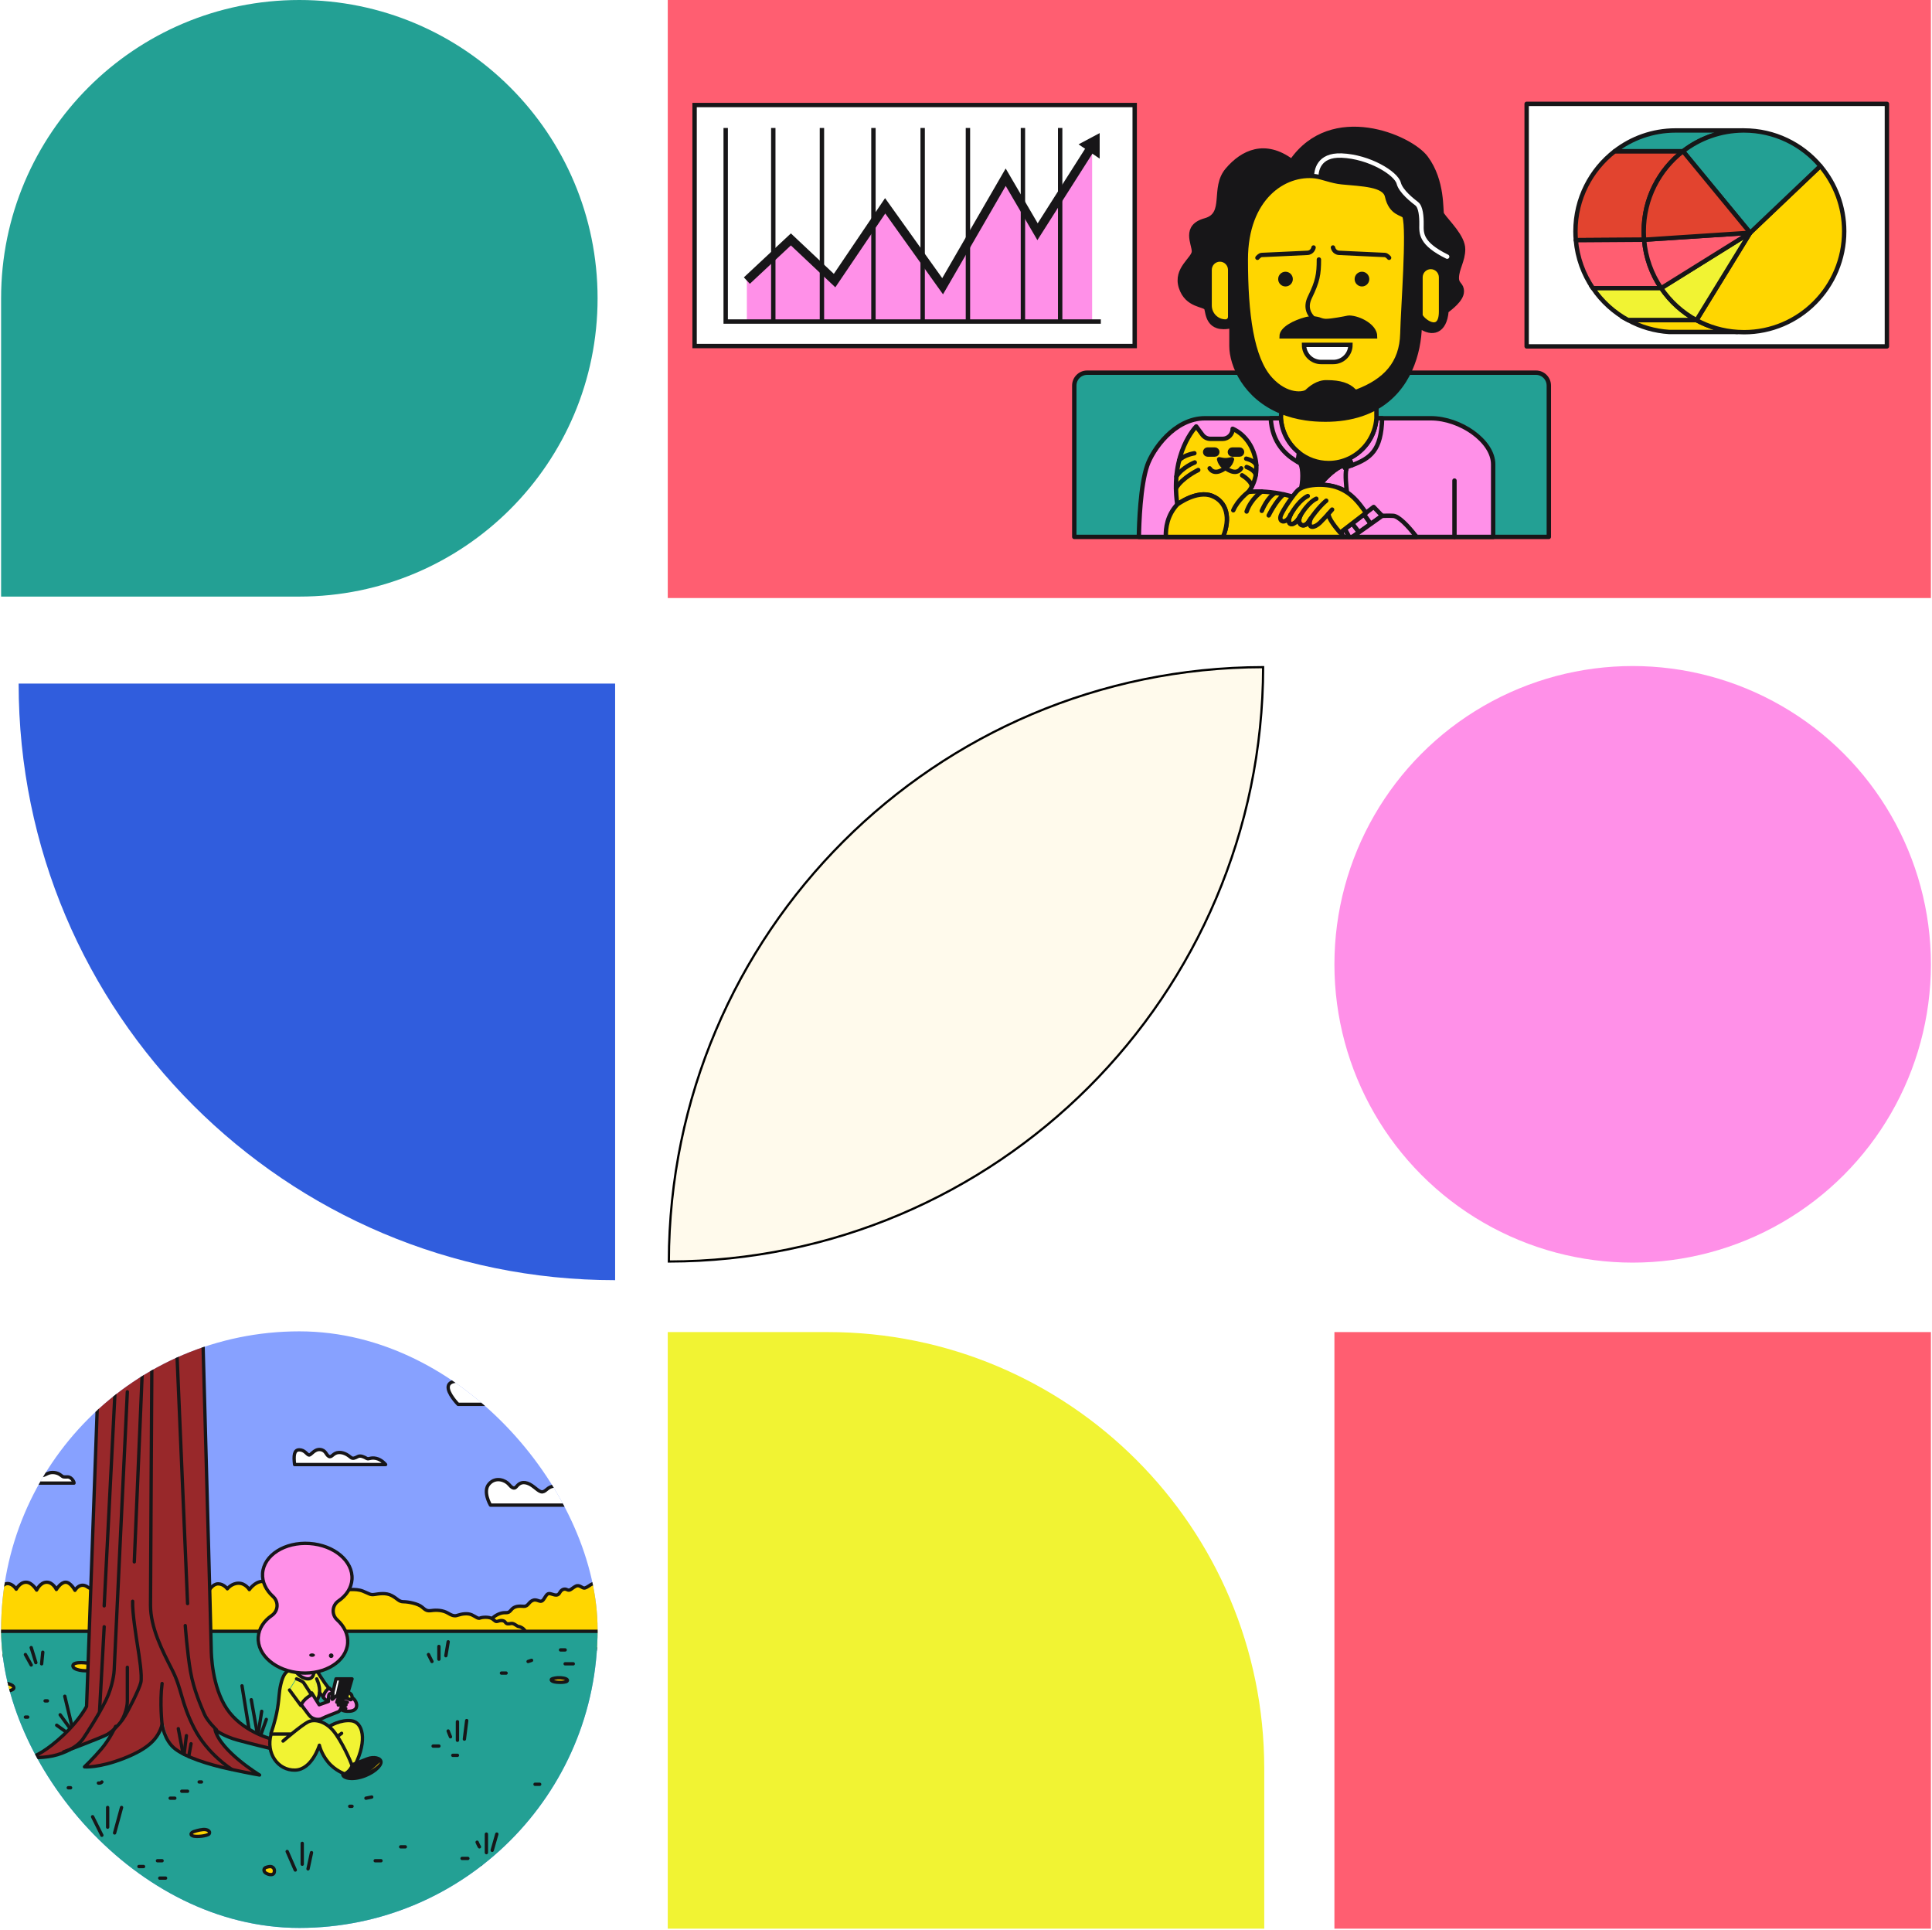 <svg width="881" height="880" viewBox="0 0 881 880" fill="none" xmlns="http://www.w3.org/2000/svg">
<g clip-path="url(#clip0_324_6812)">
<path d="M964.5 -44H219.5V316H964.5V-44Z" fill="#FF5E71"/>
<path d="M706.272 175.809V244.792H489.879V175.809C489.879 172.55 492.495 169.918 495.733 169.918H700.418C703.656 169.918 706.272 172.55 706.272 175.809Z" fill="#23A094" stroke="#171618" stroke-width="2" stroke-miterlimit="10" stroke-linecap="round" stroke-linejoin="round"/>
<path d="M680.89 211.71V244.791H519.324C519.428 238.837 519.989 221.351 523.154 212.211C525.615 205.098 535.455 190.704 549.468 190.704H595.462C598.213 191.101 601.15 191.321 604.306 191.321C607.389 191.321 610.264 191.112 612.942 190.704H652.438C665.942 190.704 680.89 201.119 680.89 211.71Z" fill="#FF90E8" stroke="#171618" stroke-width="2" stroke-miterlimit="10" stroke-linecap="round" stroke-linejoin="round"/>
<path d="M860.437 47.35H696.16V157.937H860.437V47.35Z" fill="white" stroke="#171618" stroke-width="2" stroke-miterlimit="10" stroke-linecap="round" stroke-linejoin="round"/>
<path d="M749.555 105.469C749.555 106.754 749.606 108.038 749.71 109.302L718.591 109.511C718.477 108.184 718.414 106.827 718.414 105.469C718.414 90.584 725.442 77.36 736.33 68.951H767.46C756.571 77.36 749.555 90.584 749.555 105.469Z" fill="#E2442F" stroke="#171618" stroke-width="2" stroke-miterlimit="10" stroke-linecap="round" stroke-linejoin="round"/>
<path d="M757.494 131.384H726.354C722.057 125.054 719.285 117.575 718.59 109.511L749.709 109.302H749.72C750.374 117.45 753.155 124.991 757.494 131.384Z" fill="#FF5E71" stroke="#171618" stroke-width="2" stroke-miterlimit="10" stroke-linecap="round" stroke-linejoin="round"/>
<path d="M773.605 145.976H742.465C735.999 142.466 730.476 137.453 726.355 131.384H757.506C761.617 137.453 767.149 142.477 773.605 145.976Z" fill="#F1F333" stroke="#171618" stroke-width="2" stroke-miterlimit="10"/>
<path d="M792.403 151.366H761.263C754.496 150.948 748.122 149.048 742.465 145.977H773.605C779.262 149.048 785.636 150.948 792.403 151.366Z" fill="#FFD600" stroke="#171618" stroke-width="2" stroke-miterlimit="10"/>
<path d="M794.813 59.477C784.527 59.581 775.05 63.091 767.462 68.951H736.332C744.003 63.028 753.594 59.498 763.995 59.477H794.813Z" fill="#23A094" stroke="#171618" stroke-width="2" stroke-miterlimit="10" stroke-linecap="round" stroke-linejoin="round"/>
<path d="M840.96 105.469C840.96 130.862 820.502 151.46 795.258 151.46C794.303 151.46 793.359 151.429 792.425 151.366C792.425 151.366 792.414 151.377 792.404 151.366C785.636 150.948 779.263 149.047 773.605 145.976L798.082 106.127L830.092 75.689C836.874 83.711 840.96 94.104 840.96 105.469Z" fill="#FFD600" stroke="#171618" stroke-width="2" stroke-miterlimit="10" stroke-linecap="round" stroke-linejoin="round"/>
<path d="M798.08 106.127L773.603 145.977C767.147 142.477 761.614 137.453 757.504 131.384L798.08 106.127Z" fill="#F1F333" stroke="#171618" stroke-width="2" stroke-miterlimit="10" stroke-linecap="round" stroke-linejoin="round"/>
<path d="M798.084 106.127L757.508 131.384H757.497C753.159 124.991 750.377 117.45 749.723 109.302L798.084 106.127Z" fill="#FF5E71" stroke="#171618" stroke-width="2" stroke-miterlimit="10" stroke-linecap="round" stroke-linejoin="round"/>
<path d="M830.092 75.688L798.082 106.126L767.461 68.951C775.049 63.091 784.525 59.581 794.812 59.477H795.258C809.209 59.477 821.709 65.765 830.092 75.688Z" fill="#23A094" stroke="#171618" stroke-width="2" stroke-miterlimit="10" stroke-linecap="round" stroke-linejoin="round"/>
<path d="M798.081 106.127L749.721 109.302H749.71C749.607 108.038 749.555 106.754 749.555 105.469C749.555 90.584 756.571 77.36 767.46 68.951L798.081 106.127Z" fill="#E2442F" stroke="#171618" stroke-width="2" stroke-miterlimit="10" stroke-linecap="round" stroke-linejoin="round"/>
<path d="M517.427 47.882H316.738V157.769H517.427V47.882Z" fill="white" stroke="#171618" stroke-width="2" stroke-miterlimit="10" stroke-linecap="round"/>
<path d="M340.57 146.603V127.999L360.645 109.72L380.575 128.48L403.639 94.386L429.839 131.06L458.602 81.35L473.124 106.21L498.015 66.977V146.603H340.57Z" fill="#FF90E8"/>
<path d="M340.57 127.927L360.645 109.156L380.575 127.927L403.639 93.833L429.839 130.507L458.602 80.796L473.124 105.646L497.703 66.998" stroke="#171618" stroke-width="4" stroke-miterlimit="10"/>
<path d="M501.981 146.603H330.918V58.349" stroke="#171618" stroke-width="2" stroke-miterlimit="10"/>
<path d="M352.621 58.349V146.603" stroke="#171618" stroke-width="2" stroke-miterlimit="10"/>
<path d="M374.805 58.349V146.603" stroke="#171618" stroke-width="2" stroke-miterlimit="10"/>
<path d="M398.293 58.349V146.603" stroke="#171618" stroke-width="2" stroke-miterlimit="10"/>
<path d="M420.734 58.349V146.603" stroke="#171618" stroke-width="2" stroke-miterlimit="10"/>
<path d="M441.383 58.349V146.603" stroke="#171618" stroke-width="2" stroke-miterlimit="10"/>
<path d="M466.461 58.349V146.603" stroke="#171618" stroke-width="2" stroke-miterlimit="10"/>
<path d="M483.441 58.349V146.603" stroke="#171618" stroke-width="2" stroke-miterlimit="10"/>
<path d="M500.454 62.35L493.77 65.912L500.454 70.434V62.35Z" fill="#171618" stroke="#171618" stroke-width="2" stroke-miterlimit="10"/>
<path d="M630.248 190.704C629.906 205.516 624.861 208.973 616.433 212.149L615.363 208.942C622.224 205.599 627.103 198.747 627.664 190.704H630.248Z" fill="#FF90E8" stroke="#171618" stroke-width="2" stroke-miterlimit="10" stroke-linecap="round" stroke-linejoin="round"/>
<path d="M614.178 224.276C613.036 223.534 611.821 222.918 610.534 222.5C607.483 221.497 604.524 221.048 601.898 220.975C603.331 219.21 607.244 214.718 611.552 212.598C611.614 212.566 611.676 212.535 611.749 212.483C611.801 212.452 611.842 212.42 611.894 212.378C612.019 212.295 612.164 212.18 612.31 212.044L613.887 214.039C613.358 216.536 613.897 221.821 614.178 224.276Z" stroke="#171618" stroke-width="2" stroke-miterlimit="10" stroke-linecap="round" stroke-linejoin="round"/>
<path d="M616.431 212.149C615.756 212.4 615.061 212.661 614.345 212.911C614.147 213.141 614.002 213.538 613.888 214.039L612.31 212.044C612.165 212.18 612.02 212.295 611.895 212.378C611.843 212.42 611.802 212.452 611.75 212.483C611.677 212.535 611.615 212.566 611.552 212.598C607.245 214.718 603.332 219.21 601.899 220.975C598.245 220.86 595.214 221.445 593.408 222.228C594.332 217.706 593.948 211.982 592.671 211.125C592.349 210.937 592.038 210.749 591.727 210.561V210.55L592.329 206.383C596.045 209.349 600.757 211.125 605.875 211.125C609.144 211.125 612.248 210.394 615.04 209.088H615.05C615.155 209.036 615.258 208.994 615.362 208.942L616.431 212.149Z" fill="#171618" stroke="#171618" stroke-width="2" stroke-miterlimit="10" stroke-linecap="round" stroke-linejoin="round"/>
<path d="M619.732 242.67L616.753 244.791H615.113C614.553 243.548 613.919 242.378 613.203 241.271L616.629 238.639L619.732 242.67Z" fill="#FF90E8" stroke="#171618" stroke-width="2" stroke-miterlimit="10" stroke-linecap="round" stroke-linejoin="round"/>
<path d="M625.099 238.858L619.733 242.671L616.629 238.639L621.985 234.523L625.099 238.858Z" fill="#FF90E8" stroke="#171618" stroke-width="2" stroke-miterlimit="10" stroke-linecap="round" stroke-linejoin="round"/>
<path d="M630.268 235.181L625.098 238.858L621.984 234.523L623.303 233.51L626.396 231.139L630.268 235.181Z" fill="#FF90E8" stroke="#171618" stroke-width="2" stroke-miterlimit="10" stroke-linecap="round" stroke-linejoin="round"/>
<path d="M664.305 126.767C664.305 129.922 666.589 129.535 666.589 132.878C666.589 136.69 661.139 140.555 659.593 141.798C658.846 151.283 653.022 152.839 647.386 148.671C647.105 160.861 642.497 177.323 627.664 185.784C623.574 188.113 618.716 189.837 612.945 190.704C610.267 191.112 607.392 191.32 604.308 191.32C604.205 191.32 604.101 191.32 603.987 191.31C600.945 191.31 598.122 191.091 595.465 190.704C591.313 190.098 587.617 189.075 584.327 187.748C567.688 181 561.553 166.324 561.553 157.769C561.553 150.906 561.553 148.671 561.553 148.671C550.581 151.084 550.82 142.519 550.125 140.628C549.439 138.738 541.291 139.584 538.53 131.06C535.759 122.547 544.447 118.087 544.447 114.609C544.447 111.13 539.527 103.244 549.595 100.465C559.653 97.687 552.668 85.779 559.653 77.506C566.65 69.233 576.864 64.512 588.998 73.484C607.257 47.13 643.057 62.287 650.241 71.939C658.16 82.582 656.873 96.203 657.506 97.614C660.153 101.468 667.17 107.881 667.17 113.637C667.17 118.828 664.305 122.537 664.305 126.767Z" fill="#171618" stroke="#171618" stroke-width="2" stroke-miterlimit="10"/>
<path d="M558.862 146.603C560.025 146.603 560.969 145.653 560.969 144.483V123.038C560.969 120.427 558.873 118.316 556.278 118.316C553.683 118.316 551.586 120.427 551.586 123.038V139.281C551.586 143.323 554.845 146.603 558.862 146.603Z" fill="#FFD600" stroke="#171618" stroke-width="2" stroke-miterlimit="10"/>
<path d="M647.746 143.626V126.443C647.746 123.831 649.843 121.722 652.438 121.722C655.033 121.722 657.13 123.831 657.13 126.443V142.038C657.13 153.236 647.746 145.475 647.746 143.626Z" fill="#FFD600" stroke="#171618" stroke-width="2" stroke-miterlimit="10"/>
<path d="M600.25 80.43C600.26 78.028 601.143 70.496 611.761 70.925C624.373 71.426 636.642 78.989 637.826 83.522C638.812 87.335 644.209 91.482 646.057 92.912C647.915 94.354 648.258 98.846 648.206 102.261C648.154 106.408 647.749 111.036 659.914 117.021" stroke="white" stroke-width="2" stroke-miterlimit="10" stroke-linecap="round"/>
<path d="M605.097 174.305C611.076 174.305 614.969 175.589 617.429 178.159C617.792 178.545 618.373 178.65 618.872 178.462C631.598 173.626 639.165 165.676 639.487 152.097C639.756 140.618 642.538 104.894 640.472 98.658C639.725 97.143 634.296 97.593 632.511 89.497C631.328 84.128 621.103 83.992 611.854 83.084C607.163 82.624 603.146 80.775 599.814 80.368C585.738 78.644 568.082 90.144 568.082 118.316C568.082 143.02 570.698 163.368 579.334 172.821C586.745 180.937 594.562 179.862 596.046 178.451C597.53 177.041 600.893 174.148 605.097 174.305Z" fill="#FFD600" stroke="#171618" stroke-width="2" stroke-miterlimit="10"/>
<path d="M573.395 117.533C573.395 117.533 574.422 116.248 575.377 116.248C576.332 116.248 593.978 115.36 596.096 115.287C598.587 115.193 598.992 112.843 598.992 112.843" stroke="#171618" stroke-width="2" stroke-miterlimit="10" stroke-linecap="round"/>
<path d="M633.433 117.533C633.433 117.533 632.406 116.248 631.45 116.248C630.496 116.248 612.849 115.36 610.732 115.287C608.241 115.193 607.836 112.843 607.836 112.843" stroke="#171618" stroke-width="2" stroke-miterlimit="10" stroke-linecap="round"/>
<path d="M586.194 129.608C584.896 129.608 583.848 128.553 583.848 127.247C583.848 125.942 584.896 124.887 586.194 124.887C587.492 124.887 588.54 125.942 588.54 127.247C588.54 128.553 587.492 129.608 586.194 129.608Z" fill="#171618" stroke="#171618" stroke-width="2" stroke-miterlimit="10" stroke-linecap="round"/>
<path d="M621.061 129.608C619.764 129.608 618.715 128.553 618.715 127.247C618.715 125.942 619.764 124.887 621.061 124.887C622.358 124.887 623.407 125.942 623.407 127.247C623.407 128.553 622.358 129.608 621.061 129.608Z" fill="#171618" stroke="#171618" stroke-width="2" stroke-miterlimit="10" stroke-linecap="round"/>
<path d="M615.299 144.827C615.08 144.817 614.873 144.848 614.665 144.89C613.264 145.183 607.462 146.352 604.659 146.352C603.932 146.352 602.874 146.164 602.271 145.924C600.113 145.057 597.715 144.974 595.462 145.569C590.418 146.916 584.418 149.894 584.418 153.361H627.038C627.038 148.755 620.001 144.994 615.299 144.827Z" fill="#171618" stroke="#171618" stroke-width="2" stroke-miterlimit="10"/>
<path d="M608.035 165.04H602.409C598.122 165.04 594.645 161.541 594.645 157.227H615.809C615.809 161.541 612.332 165.04 608.035 165.04Z" fill="white" stroke="#171618" stroke-width="2" stroke-miterlimit="10" stroke-linecap="round"/>
<path d="M598.933 145.203C597.127 143.522 594.989 140.305 597.294 135.562C600.874 128.219 601.425 125.044 601.425 118.316" stroke="#171618" stroke-width="2" stroke-miterlimit="10" stroke-linecap="round"/>
<path d="M663.246 219.105V244.791" stroke="#171618" stroke-width="2" stroke-miterlimit="10" stroke-linecap="round" stroke-linejoin="round"/>
<path d="M645.939 244.791H616.75L619.729 242.67L625.096 238.858L630.265 235.181C630.265 235.181 633.535 235.077 635.32 235.181C637.707 235.317 641.943 239.527 645.939 244.791Z" fill="#FF90E8" stroke="#171618" stroke-width="2" stroke-miterlimit="10" stroke-linecap="round" stroke-linejoin="round"/>
<path d="M627.664 185.784V190.704C627.104 198.747 622.225 205.599 615.363 208.942C615.26 208.994 615.156 209.036 615.052 209.088H615.042C612.25 210.394 609.146 211.125 605.876 211.125C600.759 211.125 596.046 209.349 592.33 206.383C587.649 202.664 584.524 197.055 584.078 190.704L584.327 187.748C587.618 189.075 591.313 190.098 595.465 190.704C598.122 191.09 600.945 191.31 603.987 191.31C604.101 191.32 604.205 191.32 604.309 191.32C607.392 191.32 610.267 191.112 612.945 190.704C618.716 189.837 623.574 188.113 627.664 185.784Z" fill="#FFD600" stroke="#171618" stroke-width="2" stroke-miterlimit="10" stroke-linecap="round" stroke-linejoin="round"/>
<path d="M615.112 244.791H612.808L611.105 242.88L611.76 242.379L613.203 241.271C613.919 242.379 614.552 243.548 615.112 244.791Z" fill="#FF90E8" stroke="#171618" stroke-width="2" stroke-miterlimit="10" stroke-linecap="round" stroke-linejoin="round"/>
<path d="M557.703 244.791C561.221 236.247 559.447 228.799 552.72 226.104C545.745 223.315 536.839 229.99 536.839 229.99C533.496 206.383 545.475 194.423 545.475 194.423L548.298 198.235C549.16 199.395 550.52 200.084 551.962 200.084H557.526C558.782 200.084 559.924 199.572 560.754 198.737C561.585 197.901 562.094 196.752 562.094 195.488C572.318 200.084 576.532 214.98 569.266 224.276C569.266 224.276 581.743 222.636 596.109 228.851C608.824 234.366 611.7 241.616 612.281 244.791H557.703Z" fill="#FFD600" stroke="#171618" stroke-width="2" stroke-miterlimit="10" stroke-linecap="round" stroke-linejoin="round"/>
<path d="M557.699 244.791H531.645C531.479 240.686 532.288 234.91 536.835 229.99C536.835 229.99 545.741 223.315 552.716 226.104C559.443 228.799 561.218 236.247 557.699 244.791Z" fill="#FFD600" stroke="#171618" stroke-width="2" stroke-miterlimit="10" stroke-linecap="round" stroke-linejoin="round"/>
<path d="M562.383 232.653C564.563 227.712 569.265 224.275 569.265 224.275" stroke="#171618" stroke-width="2" stroke-miterlimit="10" stroke-linecap="round" stroke-linejoin="round"/>
<path d="M568.465 233.217C570.53 227.263 575.378 224.119 575.378 224.119" stroke="#171618" stroke-width="2" stroke-miterlimit="10" stroke-linecap="round" stroke-linejoin="round"/>
<path d="M575.379 232.914C575.379 232.914 577.995 226.385 581.68 224.735" stroke="#171618" stroke-width="2" stroke-miterlimit="10" stroke-linecap="round" stroke-linejoin="round"/>
<path d="M578.531 234.993C578.531 234.993 581.977 228.004 585.434 225.414" stroke="#171618" stroke-width="2" stroke-miterlimit="10" stroke-linecap="round" stroke-linejoin="round"/>
<path d="M546.399 214.29C546.399 214.29 539.113 217.768 536.258 222.615" stroke="#171618" stroke-width="2" stroke-miterlimit="10" stroke-linecap="round" stroke-linejoin="round"/>
<path d="M544.808 210.843C544.808 210.843 539.223 212.953 536.441 217.267" stroke="#171618" stroke-width="2" stroke-miterlimit="10" stroke-linecap="round" stroke-linejoin="round"/>
<path d="M544.644 206.654C544.644 206.654 539.931 207.385 537.699 209.851" stroke="#171618" stroke-width="2" stroke-miterlimit="10" stroke-linecap="round" stroke-linejoin="round"/>
<path d="M566.387 216.692C566.387 216.692 570.964 219.419 570.788 221.936" stroke="#171618" stroke-width="2" stroke-miterlimit="10" stroke-linecap="round" stroke-linejoin="round"/>
<path d="M568.465 212.932C568.465 212.932 572.367 214.227 572.606 216.692" stroke="#171618" stroke-width="2" stroke-miterlimit="10" stroke-linecap="round" stroke-linejoin="round"/>
<path d="M568.266 209.119C568.266 209.119 572.054 209.913 572.874 212.117" stroke="#171618" stroke-width="2" stroke-miterlimit="10" stroke-linecap="round" stroke-linejoin="round"/>
<path d="M553.975 207.239H550.674C550.052 207.239 549.543 206.728 549.543 206.101C549.543 205.474 550.052 204.962 550.674 204.962H553.975C554.598 204.962 555.107 205.474 555.107 206.101C555.107 206.738 554.598 207.239 553.975 207.239Z" fill="#171618" stroke="#171618" stroke-width="2" stroke-miterlimit="10" stroke-linecap="round" stroke-linejoin="round"/>
<path d="M565.257 207.239H561.956C561.333 207.239 560.824 206.728 560.824 206.101C560.824 205.474 561.333 204.962 561.956 204.962H565.257C565.879 204.962 566.388 205.474 566.388 206.101C566.388 206.738 565.879 207.239 565.257 207.239Z" fill="#171618" stroke="#171618" stroke-width="2" stroke-miterlimit="10" stroke-linecap="round" stroke-linejoin="round"/>
<path d="M551.605 213.528C554.076 217.267 558.789 213.329 558.789 213.329" stroke="#171618" stroke-width="2" stroke-miterlimit="10" stroke-linecap="round" stroke-linejoin="round"/>
<path d="M565.976 213.528C563.506 217.267 558.793 213.329 558.793 213.329" stroke="#171618" stroke-width="2" stroke-miterlimit="10" stroke-linecap="round" stroke-linejoin="round"/>
<path d="M558.799 213.486L557.896 212.713C556.941 211.888 556.266 210.77 555.965 209.538L555.934 209.392L557.325 209.663C558.3 209.851 559.307 209.862 560.283 209.674L561.778 209.392C561.477 210.718 560.75 211.909 559.702 212.766L558.799 213.486Z" fill="#171618" stroke="#171618" stroke-width="2" stroke-miterlimit="10" stroke-linecap="round" stroke-linejoin="round"/>
<path d="M622.899 233.812L611.107 242.879C609.052 240.497 605.834 236.455 605.834 234.47C605.834 234.355 605.844 234.251 605.865 234.147C604.859 235.274 603.447 236.81 601.9 238.335C599.658 240.56 595.849 241.646 597.706 236.382C597.416 236.81 597.115 237.249 596.814 237.719C594.842 241.124 591.022 239.411 592.953 235.17C592.797 235.421 592.651 235.661 592.496 235.933C589.922 240.476 586.164 239.682 588.437 234.846C588.333 235.013 588.24 235.17 588.147 235.348C586.185 239.056 582.946 238.001 584.078 235.003C585.053 232.423 589.745 225.57 591.728 223.618C594.562 220.818 604.028 219.972 610.277 222.416C616.277 224.767 619.411 228.84 622.899 233.812Z" fill="#FFD600" stroke="#171618" stroke-width="2" stroke-miterlimit="10" stroke-linecap="round" stroke-linejoin="round"/>
<path d="M588.456 234.794C586.131 239.672 589.91 240.487 592.505 235.922C596.667 228.6 600.248 227.389 600.248 227.389" stroke="#171618" stroke-width="2" stroke-miterlimit="10" stroke-linecap="round" stroke-linejoin="round"/>
<path d="M588.434 234.847C592.596 227.525 596.353 226.156 596.353 226.156" stroke="#171618" stroke-width="2" stroke-miterlimit="10" stroke-linecap="round" stroke-linejoin="round"/>
<path d="M592.962 235.139C590.989 239.412 594.83 241.135 596.812 237.719C601.11 231.139 604.774 228.287 604.774 228.287" stroke="#171618" stroke-width="2" stroke-miterlimit="10" stroke-linecap="round" stroke-linejoin="round"/>
<path d="M605.762 234.262C606.8 233.113 607.444 232.329 607.444 232.329" stroke="#171618" stroke-width="2" stroke-miterlimit="10" stroke-linecap="round" stroke-linejoin="round"/>
<path d="M592.33 206.383L591.728 210.551C586.444 207.616 580.05 201.922 579.469 190.704H584.078C584.524 197.055 587.648 202.664 592.33 206.383Z" fill="#FF90E8" stroke="#171618" stroke-width="2" stroke-miterlimit="10" stroke-linecap="round" stroke-linejoin="round"/>
</g>
<g filter="url(#filter0_d_324_6812)">
<path d="M272.5 575.667C122.279 575.667 0.5 453.888 0.5 303.667L272.5 303.667L272.5 575.667Z" fill="#305DDD"/>
</g>
<path d="M305.001 575.166C305.271 425.618 426.45 304.44 575.998 304.169C575.727 453.717 454.549 574.896 305.001 575.166Z" fill="#FFFAEC" stroke="black"/>
<circle cx="744.5" cy="439.667" r="136" fill="#FF90E8"/>
<g clip-path="url(#clip1_324_6812)">
<path d="M272.5 607H0.5V879H272.5V607Z" fill="#87A1FF"/>
<path d="M272.497 686.223H223.648C223.648 686.223 219.922 679.985 223.042 676.521C226.162 673.057 230.579 675.03 231.957 676.655C233.338 678.28 234.387 679 235.325 677.961C236.264 676.922 237.532 675.27 240.485 676.228C243.439 677.188 245.592 680.438 247.385 680.171C249.178 679.904 249.592 677.907 252.602 677.558C255.612 677.21 256.466 679.343 257.405 680.41C258.343 681.477 259.087 679.664 260.33 678.571C261.573 677.477 264.526 678.598 265.933 679.822C267.339 681.047 267.948 682.086 269.025 681.208C270.102 680.329 272.5 680.674 272.5 680.674V686.223" fill="white"/>
<path d="M272.497 686.223H223.648C223.648 686.223 219.922 679.985 223.042 676.521C226.162 673.057 230.579 675.03 231.957 676.655C233.338 678.28 234.387 679 235.325 677.961C236.264 676.922 237.532 675.27 240.485 676.228C243.439 677.188 245.592 680.438 247.385 680.171C249.178 679.904 249.592 677.907 252.602 677.558C255.612 677.21 256.466 679.343 257.405 680.41C258.343 681.477 259.087 679.664 260.33 678.571C261.573 677.477 264.526 678.598 265.933 679.822C267.339 681.047 267.948 682.086 269.025 681.208C270.102 680.329 272.5 680.674 272.5 680.674V686.223" stroke="#171618" stroke-width="1.517" stroke-miterlimit="10" stroke-linecap="round" stroke-linejoin="round"/>
<path d="M134.333 667.738H175.849C175.849 667.738 174.143 665.495 171.515 664.919C168.885 664.346 168.232 665.511 167.182 664.919C166.129 664.327 164.406 663.424 163.137 664.101C161.867 664.778 160.887 665.196 160 664.501C159.111 663.806 157.133 662.1 154.505 662.223C151.874 662.345 151.369 664.658 150.007 664.032C148.646 663.406 148.646 661.093 145.907 660.882C143.168 660.675 141.754 663.702 140.793 663.371C139.831 663.041 138.906 661.04 136.475 661.024C134.042 661.005 133.861 663.736 134.333 667.738Z" fill="white" stroke="#171618" stroke-width="1.517" stroke-miterlimit="10" stroke-linecap="round" stroke-linejoin="round"/>
<path d="M0.5 676.189C0.5 676.189 33.493 676.189 33.74 676.189C33.984 676.189 32.898 673.368 30.838 673.368C28.778 673.368 29.074 673.612 27.584 672.474C26.092 671.335 23.652 670.956 21.78 671.795C19.908 672.637 19.094 673.233 17.928 672.282C16.763 671.332 15.921 669.867 13.21 670.138C10.499 670.41 9.821 671.955 8.519 670.98C7.218 670.002 4.9 667.21 0.5 667.21V676.189Z" fill="white" stroke="#171618" stroke-width="1.517" stroke-miterlimit="10" stroke-linecap="round" stroke-linejoin="round"/>
<path d="M224.106 738.173C224.106 738.173 225.668 736.385 228.245 735.576C230.822 734.766 231.506 736.023 233.042 734.068C234.575 732.112 236.741 732.226 238.823 732.366C240.906 732.506 241.07 730.217 243.181 729.575C245.29 728.934 246.497 731.252 247.921 729.156C249.346 727.064 249.538 726.115 251.483 726.756C253.428 727.397 254.47 727.566 255.239 726.144C256.006 724.721 257.321 724.105 258.637 724.804C259.951 725.502 260.609 724.191 262.501 723.213C264.393 722.235 265.434 724.385 266.749 723.994C268.064 723.604 269.19 722.458 270.203 722.096C271.216 721.734 272.142 722.458 272.5 723.267L274 752L213.5 746.156L224.106 738.173Z" fill="#FFD600" stroke="#171618" stroke-width="1.517" stroke-miterlimit="10" stroke-linecap="round" stroke-linejoin="round"/>
<path d="M-0.5 725.777C-0.5 725.777 0.946 721.996 3.419 721.996C5.891 721.996 7.399 724.56 7.399 724.56C7.399 724.56 9.047 721.372 11.845 721.372C14.642 721.372 16.702 724.963 16.702 724.963C16.702 724.963 18.351 721.372 21.285 721.372C24.22 721.372 25.706 724.696 25.706 724.696C25.706 724.696 27.654 721.372 29.933 721.372C32.212 721.372 34.188 725.074 34.188 725.074C34.188 725.074 36.528 720.884 40.259 723.775C43.99 726.667 95.297 725.184 95.297 725.184C95.297 725.184 96.968 722.12 99.493 722.12C102.019 722.12 103.667 724.389 103.667 724.389C103.667 724.389 105.607 721.833 108.791 721.833C111.975 721.833 113.696 724.751 113.696 724.751C113.696 724.751 116.056 721.27 119.378 721.011C122.7 720.754 157.197 724.966 157.197 724.966C157.197 724.966 162.192 724.127 165.432 725.424C168.672 726.72 168.835 727.261 170.786 726.963C172.737 726.665 175.947 726.044 178.637 727.476C181.328 728.907 181.821 730.283 184.016 730.283C186.211 730.283 190.66 731.174 192.389 732.661C194.119 734.147 194.721 734.605 196.781 734.307C198.839 734.009 201.914 734.037 204.358 735.523C206.803 737.01 207.708 736.792 209.079 736.334C210.452 735.876 213.224 735.336 215.201 736.279C217.177 737.222 217.944 738.116 218.906 737.711C219.868 737.305 223.08 737.035 224.535 738.088C225.989 739.142 225.908 739.547 227.306 739.087C228.706 738.629 229.86 738.844 230.435 739.655C231.012 740.466 231.643 740.466 233.017 740.195C234.39 739.925 235.736 741.547 236.585 741.599C237.437 741.654 238.864 742.49 239.495 743.651C240.125 744.812 185.875 752.115 185.875 752.115L-0.5 755V725.777Z" fill="#FFD600" stroke="#171618" stroke-width="1.517" stroke-miterlimit="10" stroke-linecap="round" stroke-linejoin="round"/>
<path d="M276.741 743.759V881.241H-2.741V743.759H276.741Z" fill="#23A094" stroke="#171618" stroke-width="1.517" stroke-miterlimit="10" stroke-linecap="round" stroke-linejoin="round"/>
<path d="M257.711 758.58H261.408" stroke="#171618" stroke-width="1.517" stroke-miterlimit="10" stroke-linecap="round" stroke-linejoin="round"/>
<path d="M255.602 752.242H257.714" stroke="#171618" stroke-width="1.517" stroke-miterlimit="10" stroke-linecap="round" stroke-linejoin="round"/>
<path d="M240.812 757.524L242.397 756.996" stroke="#171618" stroke-width="1.517" stroke-miterlimit="10" stroke-linecap="round" stroke-linejoin="round"/>
<path d="M195.391 754.355L196.975 757.524" stroke="#171618" stroke-width="1.517" stroke-miterlimit="10" stroke-linecap="round" stroke-linejoin="round"/>
<path d="M200.145 750.658V756.468" stroke="#171618" stroke-width="1.517" stroke-miterlimit="10" stroke-linecap="round" stroke-linejoin="round"/>
<path d="M204.369 748.546L203.312 754.884" stroke="#171618" stroke-width="1.517" stroke-miterlimit="10" stroke-linecap="round" stroke-linejoin="round"/>
<path d="M228.664 762.806H230.777" stroke="#171618" stroke-width="1.517" stroke-miterlimit="10" stroke-linecap="round" stroke-linejoin="round"/>
<path d="M212.818 784.46L211.762 792.91" stroke="#171618" stroke-width="1.517" stroke-miterlimit="10" stroke-linecap="round" stroke-linejoin="round"/>
<path d="M208.594 784.988V793.439" stroke="#171618" stroke-width="1.517" stroke-miterlimit="10" stroke-linecap="round" stroke-linejoin="round"/>
<path d="M204.367 789.214C204.367 789.214 205.145 791.294 205.423 791.855L204.367 789.214Z" fill="#FFD600"/>
<path d="M204.367 789.214C204.367 789.214 205.145 791.294 205.423 791.855" stroke="#171618" stroke-width="1.517" stroke-miterlimit="10" stroke-linecap="round" stroke-linejoin="round"/>
<path d="M197.504 796.08C197.504 796.08 199.253 796.08 200.145 796.08" stroke="#171618" stroke-width="1.517" stroke-miterlimit="10" stroke-linecap="round" stroke-linejoin="round"/>
<path d="M206.48 800.305C206.48 800.305 206.959 800.305 207.513 800.305C208.067 800.305 208.593 800.305 208.593 800.305" stroke="#171618" stroke-width="1.517" stroke-miterlimit="10" stroke-linecap="round" stroke-linejoin="round"/>
<path d="M243.98 813.509H246.093" stroke="#171618" stroke-width="1.517" stroke-miterlimit="10" stroke-linecap="round" stroke-linejoin="round"/>
<path d="M242.926 831.994H245.567" stroke="#171618" stroke-width="1.517" stroke-miterlimit="10" stroke-linecap="round" stroke-linejoin="round"/>
<path d="M237.641 837.275H244.507" stroke="#171618" stroke-width="1.517" stroke-miterlimit="10" stroke-linecap="round" stroke-linejoin="round"/>
<path d="M247.148 849.951H248.733" stroke="#171618" stroke-width="1.517" stroke-miterlimit="10" stroke-linecap="round" stroke-linejoin="round"/>
<path d="M251.375 855.233H252.431" stroke="#171618" stroke-width="1.517" stroke-miterlimit="10" stroke-linecap="round" stroke-linejoin="round"/>
<path d="M220.215 851.008C220.215 851.008 220.788 851.008 221.799 851.008" stroke="#171618" stroke-width="1.517" stroke-miterlimit="10" stroke-linecap="round" stroke-linejoin="round"/>
<path d="M226.55 836.22L224.438 843.614" stroke="#171618" stroke-width="1.517" stroke-miterlimit="10" stroke-linecap="round" stroke-linejoin="round"/>
<path d="M221.797 836.22V844.67" stroke="#171618" stroke-width="1.517" stroke-miterlimit="10" stroke-linecap="round" stroke-linejoin="round"/>
<path d="M217.57 839.917C217.57 839.917 218.28 841.543 218.627 842.03L217.57 839.917Z" fill="#FFD600"/>
<path d="M217.57 839.917C217.57 839.917 218.28 841.543 218.627 842.03" stroke="#171618" stroke-width="1.517" stroke-miterlimit="10" stroke-linecap="round" stroke-linejoin="round"/>
<path d="M210.707 847.311C210.707 847.311 212.18 847.311 213.348 847.311" stroke="#171618" stroke-width="1.517" stroke-miterlimit="10" stroke-linecap="round" stroke-linejoin="round"/>
<path d="M182.711 842.029H184.824" stroke="#171618" stroke-width="1.517" stroke-miterlimit="10" stroke-linecap="round" stroke-linejoin="round"/>
<path d="M166.871 819.847L169.512 819.318" stroke="#171618" stroke-width="1.517" stroke-miterlimit="10" stroke-linecap="round" stroke-linejoin="round"/>
<path d="M159.473 823.544H160.529" stroke="#171618" stroke-width="1.517" stroke-miterlimit="10" stroke-linecap="round" stroke-linejoin="round"/>
<path d="M171.094 848.367H173.735" stroke="#171618" stroke-width="1.517" stroke-miterlimit="10" stroke-linecap="round" stroke-linejoin="round"/>
<path d="M142.045 844.67L140.461 852.064" stroke="#171618" stroke-width="1.517" stroke-miterlimit="10" stroke-linecap="round" stroke-linejoin="round"/>
<path d="M137.82 840.444V849.951" stroke="#171618" stroke-width="1.517" stroke-miterlimit="10" stroke-linecap="round" stroke-linejoin="round"/>
<path d="M130.953 844.142L134.65 852.592" stroke="#171618" stroke-width="1.517" stroke-miterlimit="10" stroke-linecap="round" stroke-linejoin="round"/>
<path d="M91.873 812.452C91.873 812.452 91.076 812.452 90.816 812.452" stroke="#171618" stroke-width="1.517" stroke-miterlimit="10" stroke-linecap="round" stroke-linejoin="round"/>
<path d="M82.891 816.678H85.531" stroke="#171618" stroke-width="1.517" stroke-miterlimit="10" stroke-linecap="round" stroke-linejoin="round"/>
<path d="M77.609 819.847C77.609 819.847 78.52 819.847 78.98 819.847C79.436 819.847 79.722 819.847 79.722 819.847" stroke="#171618" stroke-width="1.517" stroke-miterlimit="10" stroke-linecap="round" stroke-linejoin="round"/>
<path d="M32.717 861.571L31.66 868.965" stroke="#171618" stroke-width="1.517" stroke-miterlimit="10" stroke-linecap="round" stroke-linejoin="round"/>
<path d="M27.438 857.874L28.494 865.796" stroke="#171618" stroke-width="1.517" stroke-miterlimit="10" stroke-linecap="round" stroke-linejoin="round"/>
<path d="M22.684 863.155L26.381 870.021" stroke="#171618" stroke-width="1.517" stroke-miterlimit="10" stroke-linecap="round" stroke-linejoin="round"/>
<path d="M13.176 849.424H14.232" stroke="#171618" stroke-width="1.517" stroke-miterlimit="10" stroke-linecap="round" stroke-linejoin="round"/>
<path d="M24.266 839.917H25.322" stroke="#171618" stroke-width="1.517" stroke-miterlimit="10" stroke-linecap="round" stroke-linejoin="round"/>
<path d="M11.062 838.86C11.062 838.86 11.476 838.86 11.591 838.86" stroke="#171618" stroke-width="1.517" stroke-miterlimit="10" stroke-linecap="round" stroke-linejoin="round"/>
<path d="M75.496 856.289H72.856" stroke="#171618" stroke-width="1.517" stroke-miterlimit="10" stroke-linecap="round" stroke-linejoin="round"/>
<path d="M71.801 848.367H73.913" stroke="#171618" stroke-width="1.517" stroke-miterlimit="10" stroke-linecap="round" stroke-linejoin="round"/>
<path d="M63.352 851.008H65.464" stroke="#171618" stroke-width="1.517" stroke-miterlimit="10" stroke-linecap="round" stroke-linejoin="round"/>
<path d="M55.427 824.072L52.258 835.692" stroke="#171618" stroke-width="1.517" stroke-miterlimit="10" stroke-linecap="round" stroke-linejoin="round"/>
<path d="M49.09 824.072V833.051" stroke="#171618" stroke-width="1.517" stroke-miterlimit="10" stroke-linecap="round" stroke-linejoin="round"/>
<path d="M42.223 828.297L46.448 836.747" stroke="#171618" stroke-width="1.517" stroke-miterlimit="10" stroke-linecap="round" stroke-linejoin="round"/>
<path d="M44.867 812.94C44.867 812.94 45.849 813.189 46.452 812.452L44.867 812.94Z" fill="#FFD600"/>
<path d="M44.867 812.94C44.867 812.94 45.849 813.189 46.452 812.452" stroke="#171618" stroke-width="1.517" stroke-miterlimit="10" stroke-linecap="round" stroke-linejoin="round"/>
<path d="M31.133 815.094C31.133 815.094 31.78 815.094 32.189 815.094" stroke="#171618" stroke-width="1.517" stroke-miterlimit="10" stroke-linecap="round" stroke-linejoin="round"/>
<path d="M0.5 809.812H2.084" stroke="#171618" stroke-width="1.517" stroke-miterlimit="10" stroke-linecap="round" stroke-linejoin="round"/>
<path d="M11.59 782.876C11.59 782.876 12.131 782.876 12.646 782.876" stroke="#171618" stroke-width="1.517" stroke-miterlimit="10" stroke-linecap="round" stroke-linejoin="round"/>
<path d="M20.57 775.481C20.57 775.481 20.762 775.481 21.627 775.481" stroke="#171618" stroke-width="1.517" stroke-miterlimit="10" stroke-linecap="round" stroke-linejoin="round"/>
<path d="M19.512 753.299L18.984 758.58" stroke="#171618" stroke-width="1.517" stroke-miterlimit="10" stroke-linecap="round" stroke-linejoin="round"/>
<path d="M14.234 751.187L16.347 758.053" stroke="#171618" stroke-width="1.517" stroke-miterlimit="10" stroke-linecap="round" stroke-linejoin="round"/>
<path d="M11.59 754.355L14.231 759.109" stroke="#171618" stroke-width="1.517" stroke-miterlimit="10" stroke-linecap="round" stroke-linejoin="round"/>
<path d="M252.051 765.322C252.051 765.322 253.714 764.81 255.677 764.939C257.638 765.067 259.334 765.708 258.591 766.475C257.847 767.244 253.45 767.137 252.199 766.625C250.952 766.111 251.304 765.501 252.051 765.322Z" fill="#FFD600" stroke="#171618" stroke-width="1.517" stroke-miterlimit="10" stroke-linecap="round" stroke-linejoin="round"/>
<path d="M121.252 851.437C121.252 851.437 122.233 851.055 123.165 851.01C124.096 850.961 125.493 851.754 125.064 853.639C124.636 855.524 121.582 854.508 120.811 853.639C120.037 852.765 120.418 851.692 121.252 851.437Z" fill="#FFD600" stroke="#171618" stroke-width="1.517" stroke-miterlimit="10" stroke-linecap="round" stroke-linejoin="round"/>
<path d="M88.296 835.114C88.296 835.114 90.614 834.285 92.619 834.123C94.623 833.962 96.067 834.972 95.405 836.043C94.743 837.114 89.251 837.64 87.789 836.993C86.328 836.349 87.604 835.34 88.296 835.114Z" fill="#FFD600" stroke="#171618" stroke-width="1.517" stroke-miterlimit="10" stroke-linecap="round" stroke-linejoin="round"/>
<path d="M18.175 823.435C18.175 823.435 20.623 821.986 23.149 822.672C25.675 823.357 25.957 825.226 24.207 825.885C22.454 826.544 18.281 826.017 17.662 825.253C17.044 824.49 17.636 823.704 18.175 823.435Z" fill="#FFD600" stroke="#171618" stroke-width="1.517" stroke-miterlimit="10" stroke-linecap="round" stroke-linejoin="round"/>
<path d="M40.661 758.35C40.661 758.35 33.487 757.214 33.253 759.382C33.019 761.55 39.133 762.131 40.955 761.523C42.78 760.915 40.661 758.35 40.661 758.35Z" fill="#FFD600" stroke="#171618" stroke-width="1.517" stroke-miterlimit="10" stroke-linecap="round" stroke-linejoin="round"/>
<path d="M6.309 769.481C6.344 770.763 3.158 771.154 0.5 771.256V767.031C2.733 767.308 6.272 767.978 6.309 769.481Z" fill="#FFD600" stroke="#171618" stroke-width="1.517" stroke-miterlimit="10" stroke-linecap="round" stroke-linejoin="round"/>
<path d="M119.334 780.235L117.75 790.27" stroke="#171618" stroke-width="1.517" stroke-miterlimit="10" stroke-linecap="round" stroke-linejoin="round"/>
<path d="M121.445 783.932L118.805 791.326" stroke="#171618" stroke-width="1.517" stroke-miterlimit="10" stroke-linecap="round" stroke-linejoin="round"/>
<path d="M114.582 774.953L117.223 789.741" stroke="#171618" stroke-width="1.517" stroke-miterlimit="10" stroke-linecap="round" stroke-linejoin="round"/>
<path d="M110.355 768.615L113.524 788.157" stroke="#171618" stroke-width="1.517" stroke-miterlimit="10" stroke-linecap="round" stroke-linejoin="round"/>
<path d="M29.547 773.369L32.716 786.573" stroke="#171618" stroke-width="1.517" stroke-miterlimit="10" stroke-linecap="round" stroke-linejoin="round"/>
<path d="M27.438 781.819L31.663 787.629" stroke="#171618" stroke-width="1.517" stroke-miterlimit="10" stroke-linecap="round" stroke-linejoin="round"/>
<path d="M29.549 789.214L25.852 786.573" stroke="#171618" stroke-width="1.517" stroke-miterlimit="10" stroke-linecap="round" stroke-linejoin="round"/>
<path d="M105.602 806.643C98.781 805.168 92.082 803.22 86.934 800.938C86.04 800.538 85.191 800.133 84.394 799.714C84.199 799.611 84.006 799.508 83.818 799.407C82.636 798.756 81.588 798.088 80.7 797.396C75.773 793.566 74.79 786.288 74.79 786.288C73.093 792.361 68.932 796.904 57.329 801.318C45.726 805.732 39.212 805.112 39.212 805.112C39.212 805.112 43.208 801.446 47.037 797.069C50.806 792.758 53.417 787.294 53.498 787.126C52.056 788.688 50.482 790.082 49.118 790.869C46.807 792.199 30.915 798.276 29.632 798.765C29.621 798.77 29.613 798.773 29.604 798.776C29.59 798.781 29.579 798.79 29.562 798.792C29.557 798.795 29.554 798.798 29.548 798.798C28.531 799.228 27.441 799.622 26.293 799.972C20.709 801.667 13.703 801.285 13.703 801.285C16.112 800.737 21.64 797.946 29.084 790.942C36.529 783.938 39.556 777.957 39.556 777.957L45.684 607H69.586C69.586 607 68.893 721.631 68.893 731.844C68.893 742.058 74.147 752.417 78.674 761.301C83.198 770.188 82.614 776.055 88.673 787.948C94.728 799.84 105.602 806.643 105.602 806.643Z" fill="#98282A"/>
<path d="M118.513 809.284C118.513 809.284 115.246 808.792 105.166 806.602C105.166 806.602 94.345 799.801 88.318 787.911C82.288 776.023 82.87 770.155 78.367 761.27C73.864 752.387 68.633 742.031 68.633 731.819C68.633 721.608 69.323 607 69.323 607H92.818C92.818 607 96.667 748.67 96.667 751.457C96.667 754.248 97.048 769.073 103.748 779.14C110.448 789.207 122.997 792.583 122.997 792.583C122.758 794.15 122.78 795.667 123.033 797.086C122.855 797.041 114.898 795.097 108.598 793.365C102.224 791.614 98.411 788.662 98.411 788.662C100.864 798.452 118.513 809.284 118.513 809.284Z" fill="#98282A"/>
<path d="M87.119 795.023L86.062 800.833" stroke="#171618" stroke-width="1.517" stroke-miterlimit="10" stroke-linecap="round" stroke-linejoin="round"/>
<path d="M85.005 791.326L83.949 799.777" stroke="#171618" stroke-width="1.517" stroke-miterlimit="10" stroke-linecap="round" stroke-linejoin="round"/>
<path d="M81.309 788.157L83.421 799.248" stroke="#171618" stroke-width="1.517" stroke-miterlimit="10" stroke-linecap="round" stroke-linejoin="round"/>
<path d="M65.463 611.226L61.238 712.103" stroke="#171618" stroke-width="1.517" stroke-miterlimit="10" stroke-linecap="round" stroke-linejoin="round"/>
<path d="M105.604 806.643C105.604 806.643 94.652 799.84 88.551 787.948C82.449 776.055 83.037 770.186 78.481 761.302C73.924 752.418 68.633 742.056 68.633 731.843C68.633 721.629 69.331 607 69.331 607" stroke="#171618" stroke-width="1.517" stroke-miterlimit="10" stroke-linecap="round" stroke-linejoin="round"/>
<path d="M84.477 741.151C84.477 741.151 85.388 753.613 86.874 762.107C88.356 770.599 91.778 778.099 93.147 781.407C94.516 784.716 98.737 788.685 98.737 788.685" stroke="#171618" stroke-width="1.517" stroke-miterlimit="10" stroke-linecap="round" stroke-linejoin="round"/>
<path d="M80.254 607L85.535 731.116" stroke="#171618" stroke-width="1.517" stroke-miterlimit="10" stroke-linecap="round" stroke-linejoin="round"/>
<path d="M73.914 786.251C73.914 786.251 74.906 793.528 79.856 797.357C84.809 801.186 94.712 804.415 104.892 806.602C115.071 808.789 118.375 809.284 118.375 809.284C118.375 809.284 100.547 798.452 98.071 788.659C98.071 788.659 101.923 791.614 108.362 793.363C114.801 795.114 122.945 797.083 122.945 797.083L125.145 795.605L122.909 792.583C122.909 792.583 110.233 789.207 103.465 779.14C96.698 769.073 96.313 754.248 96.313 751.457C96.313 748.667 92.425 607 92.425 607" stroke="#171618" stroke-width="1.517" stroke-miterlimit="10" stroke-linecap="round" stroke-linejoin="round"/>
<path d="M52.739 787.102C52.739 787.102 50.118 792.816 46.31 797.306C42.502 801.797 38.527 805.556 38.527 805.556C38.527 805.556 45.007 806.192 56.547 801.665C68.088 797.137 72.227 792.478 73.914 786.248C73.914 786.248 72.771 776.314 73.914 767.56" stroke="#171618" stroke-width="1.517" stroke-miterlimit="10" stroke-linecap="round" stroke-linejoin="round"/>
<path d="M58.071 760.165C58.071 760.165 58.071 771.45 58.071 775.542C58.071 779.634 55.871 783.89 55.43 784.46" stroke="#171618" stroke-width="1.517" stroke-miterlimit="10" stroke-linecap="round" stroke-linejoin="round"/>
<path d="M29.02 798.721C29.02 798.721 46.51 792.147 48.963 790.755C51.418 789.363 54.543 786.065 56.4 783.277C58.257 780.49 63.466 770.232 64.21 767.152C64.953 764.073 63.392 754.691 62.797 750.805C62.201 746.921 60.267 735.118 60.49 730.061" stroke="#171618" stroke-width="1.517" stroke-miterlimit="10" stroke-linecap="round" stroke-linejoin="round"/>
<path d="M47.507 741.68L45.395 780.235" stroke="#171618" stroke-width="1.517" stroke-miterlimit="10" stroke-linecap="round" stroke-linejoin="round"/>
<path d="M53.846 607L47.508 732.173" stroke="#171618" stroke-width="1.517" stroke-miterlimit="10" stroke-linecap="round" stroke-linejoin="round"/>
<path d="M45.589 607L39.477 777.991C39.477 777.991 36.457 783.974 29.038 790.98C21.618 797.985 16.105 800.776 13.703 801.324C13.703 801.324 20.688 801.707 26.254 800.011C31.821 798.315 35.913 795.579 37.769 792.896C39.624 790.214 45.244 781.457 48.356 775.054C51.468 768.653 52.067 762.248 52.067 761.426C52.067 760.605 58.068 634.561 58.068 634.561" stroke="#171618" stroke-width="1.517" stroke-miterlimit="10" stroke-linecap="round" stroke-linejoin="round"/>
<path d="M149.97 769.832C147.618 770.784 146.853 773.847 146.853 773.847C146.853 773.847 145.76 772.807 145.392 772.161H145.389C145.758 768.913 144.28 765.734 144.28 765.734L142.067 772.84L141.872 772.551C141.872 772.551 138.891 767.917 138.287 767.08C137.687 766.246 135.005 765.302 135.005 765.302L131.778 770.369L137.002 777.403C137.002 777.403 138.863 779.828 140.587 781.906C141.5 783.004 142.763 783.543 143.933 783.705V784.366C142.584 784.242 141.324 784.449 140.271 784.988C138.581 785.849 135.385 788.258 132.829 790.269H123.562C123.562 790.269 125.568 784.842 126.518 779.164C127.468 773.484 127.102 772.012 128.088 767.878C128.94 764.306 130.091 762.426 131.781 761.749C132.877 762.041 134.01 762.267 135.181 762.42C135.809 763.131 136.958 764.121 138.812 764.683C141.662 765.544 143.089 764.157 143.151 762.327C143.662 762.244 144.163 762.151 144.654 762.038C145.436 763.397 147.685 767.14 149.97 769.832Z" fill="#F1F333"/>
<path d="M144.16 783.932V784.46" stroke="#171618" stroke-width="1.517" stroke-miterlimit="10" stroke-linecap="round" stroke-linejoin="round"/>
<path d="M123.562 790.27C123.562 790.27 125.568 784.816 126.518 779.111C127.465 773.406 127.102 771.926 128.085 767.772C129.071 763.619 130.457 761.741 132.607 761.382C134.758 761.022 144.353 761.382 144.353 761.382C144.353 761.382 147.132 766.373 149.97 769.733" stroke="#171618" stroke-width="1.517" stroke-miterlimit="10" stroke-linecap="round" stroke-linejoin="round"/>
<path d="M150.496 786.925C150.496 786.925 155.257 783.931 160.255 784.542C165.25 785.154 167.782 792.99 161.817 804.953C160.284 808.026 150.717 798.915 150.717 798.915L150.496 786.925Z" fill="#F1F333" stroke="#171618" stroke-width="1.517" stroke-miterlimit="10" stroke-linecap="round" stroke-linejoin="round"/>
<path d="M160.087 804.814C160.087 804.814 164.536 803.08 167.452 801.921C170.369 800.761 173.709 801.483 173.738 803.367C173.766 805.252 170.119 808.672 164.648 810.236C159.176 811.801 155.643 810.154 156.414 808.6C157.184 807.047 160.087 804.814 160.087 804.814Z" fill="#171618" stroke="#171618" stroke-width="1.517" stroke-miterlimit="10" stroke-linecap="round" stroke-linejoin="round"/>
<path d="M173.207 803.474C173.207 803.474 170.442 806.462 167.926 807.699C167.926 807.699 172.707 805.247 173.207 803.474Z" fill="#FFD600"/>
<path d="M153.664 791.854L155.777 790.27" stroke="#171618" stroke-width="1.517" stroke-miterlimit="10" stroke-linecap="round" stroke-linejoin="round"/>
<path d="M129.069 793.801C129.069 793.801 137.244 786.772 140.347 785.137C143.449 783.499 148.341 784.841 151.952 789.079C155.566 793.32 160.091 803.212 160.53 805.146C160.53 805.146 159.544 807.675 157.173 808.755C157.173 808.755 152.83 807.305 149.618 803.4C146.407 799.495 145.64 795.701 145.64 795.701C145.64 795.701 142.284 806.858 134.547 807.046C126.81 807.231 121.117 799.458 123.635 790.609H132.937" fill="#F1F333"/>
<path d="M129.069 793.801C129.069 793.801 137.244 786.772 140.347 785.137C143.449 783.499 148.341 784.841 151.952 789.079C155.566 793.32 160.091 803.212 160.53 805.146C160.53 805.146 159.544 807.675 157.173 808.755C157.173 808.755 152.83 807.305 149.618 803.4C146.407 799.495 145.64 795.701 145.64 795.701C145.64 795.701 142.284 806.858 134.547 807.046C126.81 807.231 121.117 799.458 123.635 790.609H132.937" stroke="#171618" stroke-width="1.517" stroke-miterlimit="10" stroke-linecap="round" stroke-linejoin="round"/>
<path d="M134.652 761.576C134.652 761.576 135.758 764.058 138.829 765.145C141.899 766.232 143.291 764.213 143.082 761.824C142.873 759.434 134.652 761.576 134.652 761.576Z" fill="#FF90E8" stroke="#171618" stroke-width="1.517" stroke-miterlimit="10" stroke-linecap="round" stroke-linejoin="round"/>
<path d="M154.351 729.91C157.922 727.461 160.24 724.012 160.505 720.069C161.065 711.794 152.392 704.472 141.136 703.716C129.88 702.959 120.301 709.053 119.74 717.328C119.473 721.272 121.305 725.002 124.513 727.903C127.177 730.314 126.895 734.516 123.929 736.549C120.358 738.997 118.04 742.446 117.776 746.389C117.215 754.664 125.888 761.986 137.144 762.742C148.4 763.499 157.979 757.405 158.54 749.13C158.808 745.186 156.975 741.456 153.767 738.556C151.103 736.147 151.385 731.942 154.351 729.91Z" fill="#FF90E8" stroke="#171618" stroke-width="1.517" stroke-miterlimit="10" stroke-linecap="round" stroke-linejoin="round"/>
<path d="M151.025 755.94C151.609 755.94 152.081 755.467 152.081 754.883C152.081 754.3 151.609 753.827 151.025 753.827C150.441 753.827 149.969 754.3 149.969 754.883C149.969 755.467 150.441 755.94 151.025 755.94Z" fill="#171618"/>
<path d="M142.309 755.412C143.038 755.412 143.629 755.057 143.629 754.619C143.629 754.182 143.038 753.827 142.309 753.827C141.579 753.827 140.988 754.182 140.988 754.619C140.988 755.057 141.579 755.412 142.309 755.412Z" fill="#171618"/>
<path d="M149.746 776.01C149.746 776.01 148.139 774.815 147.324 773.813C147.324 773.813 148.038 770.651 150.23 769.672C150.23 769.672 152.029 771.599 152.55 771.894C153.073 772.192 149.746 776.01 149.746 776.01Z" fill="#FF90E8" stroke="#171618" stroke-width="1.517" stroke-miterlimit="10" stroke-linecap="round" stroke-linejoin="round"/>
<path d="M144.414 765.446C144.414 765.446 147.801 772.071 143.759 776.106C139.718 780.142 140.527 774.688 140.527 774.688L141.15 774.972" fill="#F1F333"/>
<path d="M144.414 765.446C144.414 765.446 147.801 772.071 143.759 776.106C139.718 780.142 140.527 774.688 140.527 774.688L141.15 774.972" stroke="#171618" stroke-width="1.517" stroke-miterlimit="10" stroke-linecap="round" stroke-linejoin="round"/>
<path d="M154.726 774.536C154.726 774.536 155.97 775.745 158.397 776.142C158.397 776.142 156.584 776.105 155.576 776.014C154.569 775.922 155.631 776.686 156.473 776.939C157.318 777.192 157.786 777.339 157.786 777.339C157.786 777.339 156.132 777.447 155.573 777.503C155.017 777.559 156.162 778.337 156.559 778.428C156.958 778.52 157.657 778.937 157.657 778.937C157.657 778.937 155.824 778.937 155.356 778.937C154.888 778.937 155.967 780.459 159.455 780.206C162.942 779.954 163.066 777.539 162.185 775.745C161.304 773.949 158.684 772.841 158.684 772.841C158.684 772.841 154.681 773.363 154.723 773.499C154.764 773.636 154.726 774.536 154.726 774.536Z" fill="#FF90E8" stroke="#171618" stroke-width="1.517" stroke-miterlimit="10" stroke-linecap="round" stroke-linejoin="round"/>
<path d="M159.212 771.784C159.212 771.784 160.192 772.273 160.432 773.051C160.672 773.828 160.449 774.803 160.033 774.935C159.616 775.068 158.756 774.426 158.418 774.378" fill="#F1F333"/>
<path d="M159.212 771.784C159.212 771.784 160.192 772.273 160.432 773.051C160.672 773.828 160.449 774.803 160.033 774.935C159.616 775.068 158.756 774.426 158.418 774.378" stroke="#171618" stroke-width="1.517" stroke-miterlimit="10" stroke-linecap="round" stroke-linejoin="round"/>
<path d="M151.515 772.735L153.215 765.446H160.531L157.919 774.316C157.919 774.316 156.612 774.16 155.75 774.16C154.888 774.16 153.556 775.214 153.556 775.214L150.496 775.481L151.515 772.735Z" fill="#171618"/>
<path d="M154.721 765.446L152.693 774.429L151.023 774.953L153.412 765.446H154.721Z" fill="white"/>
<path d="M151.515 772.735L153.215 765.446H160.531L157.919 774.316C157.919 774.316 156.612 774.16 155.75 774.16C154.888 774.16 153.556 775.214 153.556 775.214L150.496 775.481L151.515 772.735Z" stroke="#171618" stroke-width="1.517" stroke-miterlimit="10" stroke-linecap="round" stroke-linejoin="round"/>
<path d="M142.164 771.863L145.541 777.26L149.766 775.753C149.766 775.753 149.738 773.143 150.097 772.503C150.455 771.863 151.798 772.213 151.798 772.213L151.332 774.301C151.332 774.301 151.36 774.911 151.635 774.736C151.91 774.562 152.431 773.981 153.033 773.43C153.636 772.879 154.569 773.199 154.294 773.952C154.02 774.704 153.58 776.099 153.58 776.099C153.58 776.099 154.294 775.228 154.978 775.172C155.664 775.113 154.319 776.884 154.238 777.26C154.157 777.636 154.84 777.201 155.364 776.796C155.886 776.39 155.83 777.406 155.639 778.273C155.446 779.144 155.009 780.072 154.322 780.421C153.636 780.771 148.065 782.8 146.829 783.526C145.594 784.252 142.604 784.163 140.875 781.929C139.146 779.696 137.28 777.086 137.28 777.086L136.762 771.256L142.164 771.863Z" fill="#FF90E8" stroke="#171618" stroke-width="1.517" stroke-miterlimit="10" stroke-linecap="round" stroke-linejoin="round"/>
<path d="M135.22 765.446C135.22 765.446 137.886 766.394 138.483 767.231C139.081 768.071 142.047 772.723 142.047 772.723C142.047 772.723 138.375 774.483 137.206 777.594L132.012 770.532" fill="#F1F333"/>
<path d="M135.22 765.446C135.22 765.446 137.886 766.394 138.483 767.231C139.081 768.071 142.047 772.723 142.047 772.723C142.047 772.723 138.375 774.483 137.206 777.594L132.012 770.532" stroke="#171618" stroke-width="1.517" stroke-miterlimit="10" stroke-linecap="round" stroke-linejoin="round"/>
<path d="M272.499 640.274H208.883C208.883 640.274 203.863 635.152 204.409 632.034C204.955 628.916 210.739 629.406 213.213 630.786C215.687 632.167 217.832 633.972 218.635 632.657C219.434 631.345 222.109 629.127 226.475 630.047C230.841 630.968 232.86 634.415 234.187 633.527C235.516 632.64 236.408 630.573 240.935 631.113C245.465 631.654 247.828 634.463 247.828 634.463C247.828 634.463 249.301 632.28 253.066 632.28C256.83 632.28 259.123 635.202 260.087 634.661C261.051 634.121 261.87 632.577 264.907 632.758C267.944 632.939 269.799 635.418 269.799 635.418C269.799 635.418 270.919 634.088 272.496 634.319V640.274H272.499Z" fill="white" stroke="#171618" stroke-width="1.517" stroke-miterlimit="10" stroke-linecap="round" stroke-linejoin="round"/>
<path d="M145.742 771.784C146.142 772.392 147.327 773.369 147.327 773.369" stroke="#171618" stroke-width="1.517" stroke-miterlimit="10" stroke-linecap="round" stroke-linejoin="round"/>
</g>
<path d="M576.5 879.333L304.5 879.333L304.5 607.333L377.5 607.333C487.405 607.333 576.5 696.428 576.5 806.333L576.5 879.333Z" fill="#F1F333"/>
<path d="M608.5 607.333H880.5V879.333H608.5V607.333Z" fill="#FF5E71"/>
<path d="M136.5 -5.94475e-06C211.611 -2.66155e-06 272.5 60.889 272.5 136C272.5 211.111 211.611 272 136.5 272L0.5 272L0.5 136C0.5 60.889 61.389 -9.22794e-06 136.5 -5.94475e-06Z" fill="#23A094"/>
<defs>
<filter id="filter0_d_324_6812" x="0.5" y="303.667" width="280" height="280" filterUnits="userSpaceOnUse" color-interpolation-filters="sRGB">
<feFlood flood-opacity="0" result="BackgroundImageFix"/>
<feColorMatrix in="SourceAlpha" type="matrix" values="0 0 0 0 0 0 0 0 0 0 0 0 0 0 0 0 0 0 127 0" result="hardAlpha"/>
<feOffset dx="8" dy="8"/>
<feComposite in2="hardAlpha" operator="out"/>
<feColorMatrix type="matrix" values="0 0 0 0 1 0 0 0 0 0.982 0 0 0 0 0.924 0 0 0 1 0"/>
<feBlend mode="normal" in2="BackgroundImageFix" result="effect1_dropShadow_324_6812"/>
<feBlend mode="normal" in="SourceGraphic" in2="effect1_dropShadow_324_6812" result="shape"/>
</filter>
<clipPath id="clip0_324_6812">
<rect width="576" height="272.667" fill="white" transform="translate(304.5)"/>
</clipPath>
<clipPath id="clip1_324_6812">
<rect x="0.5" y="607" width="272" height="272" rx="136" fill="white"/>
</clipPath>
</defs>
</svg>
